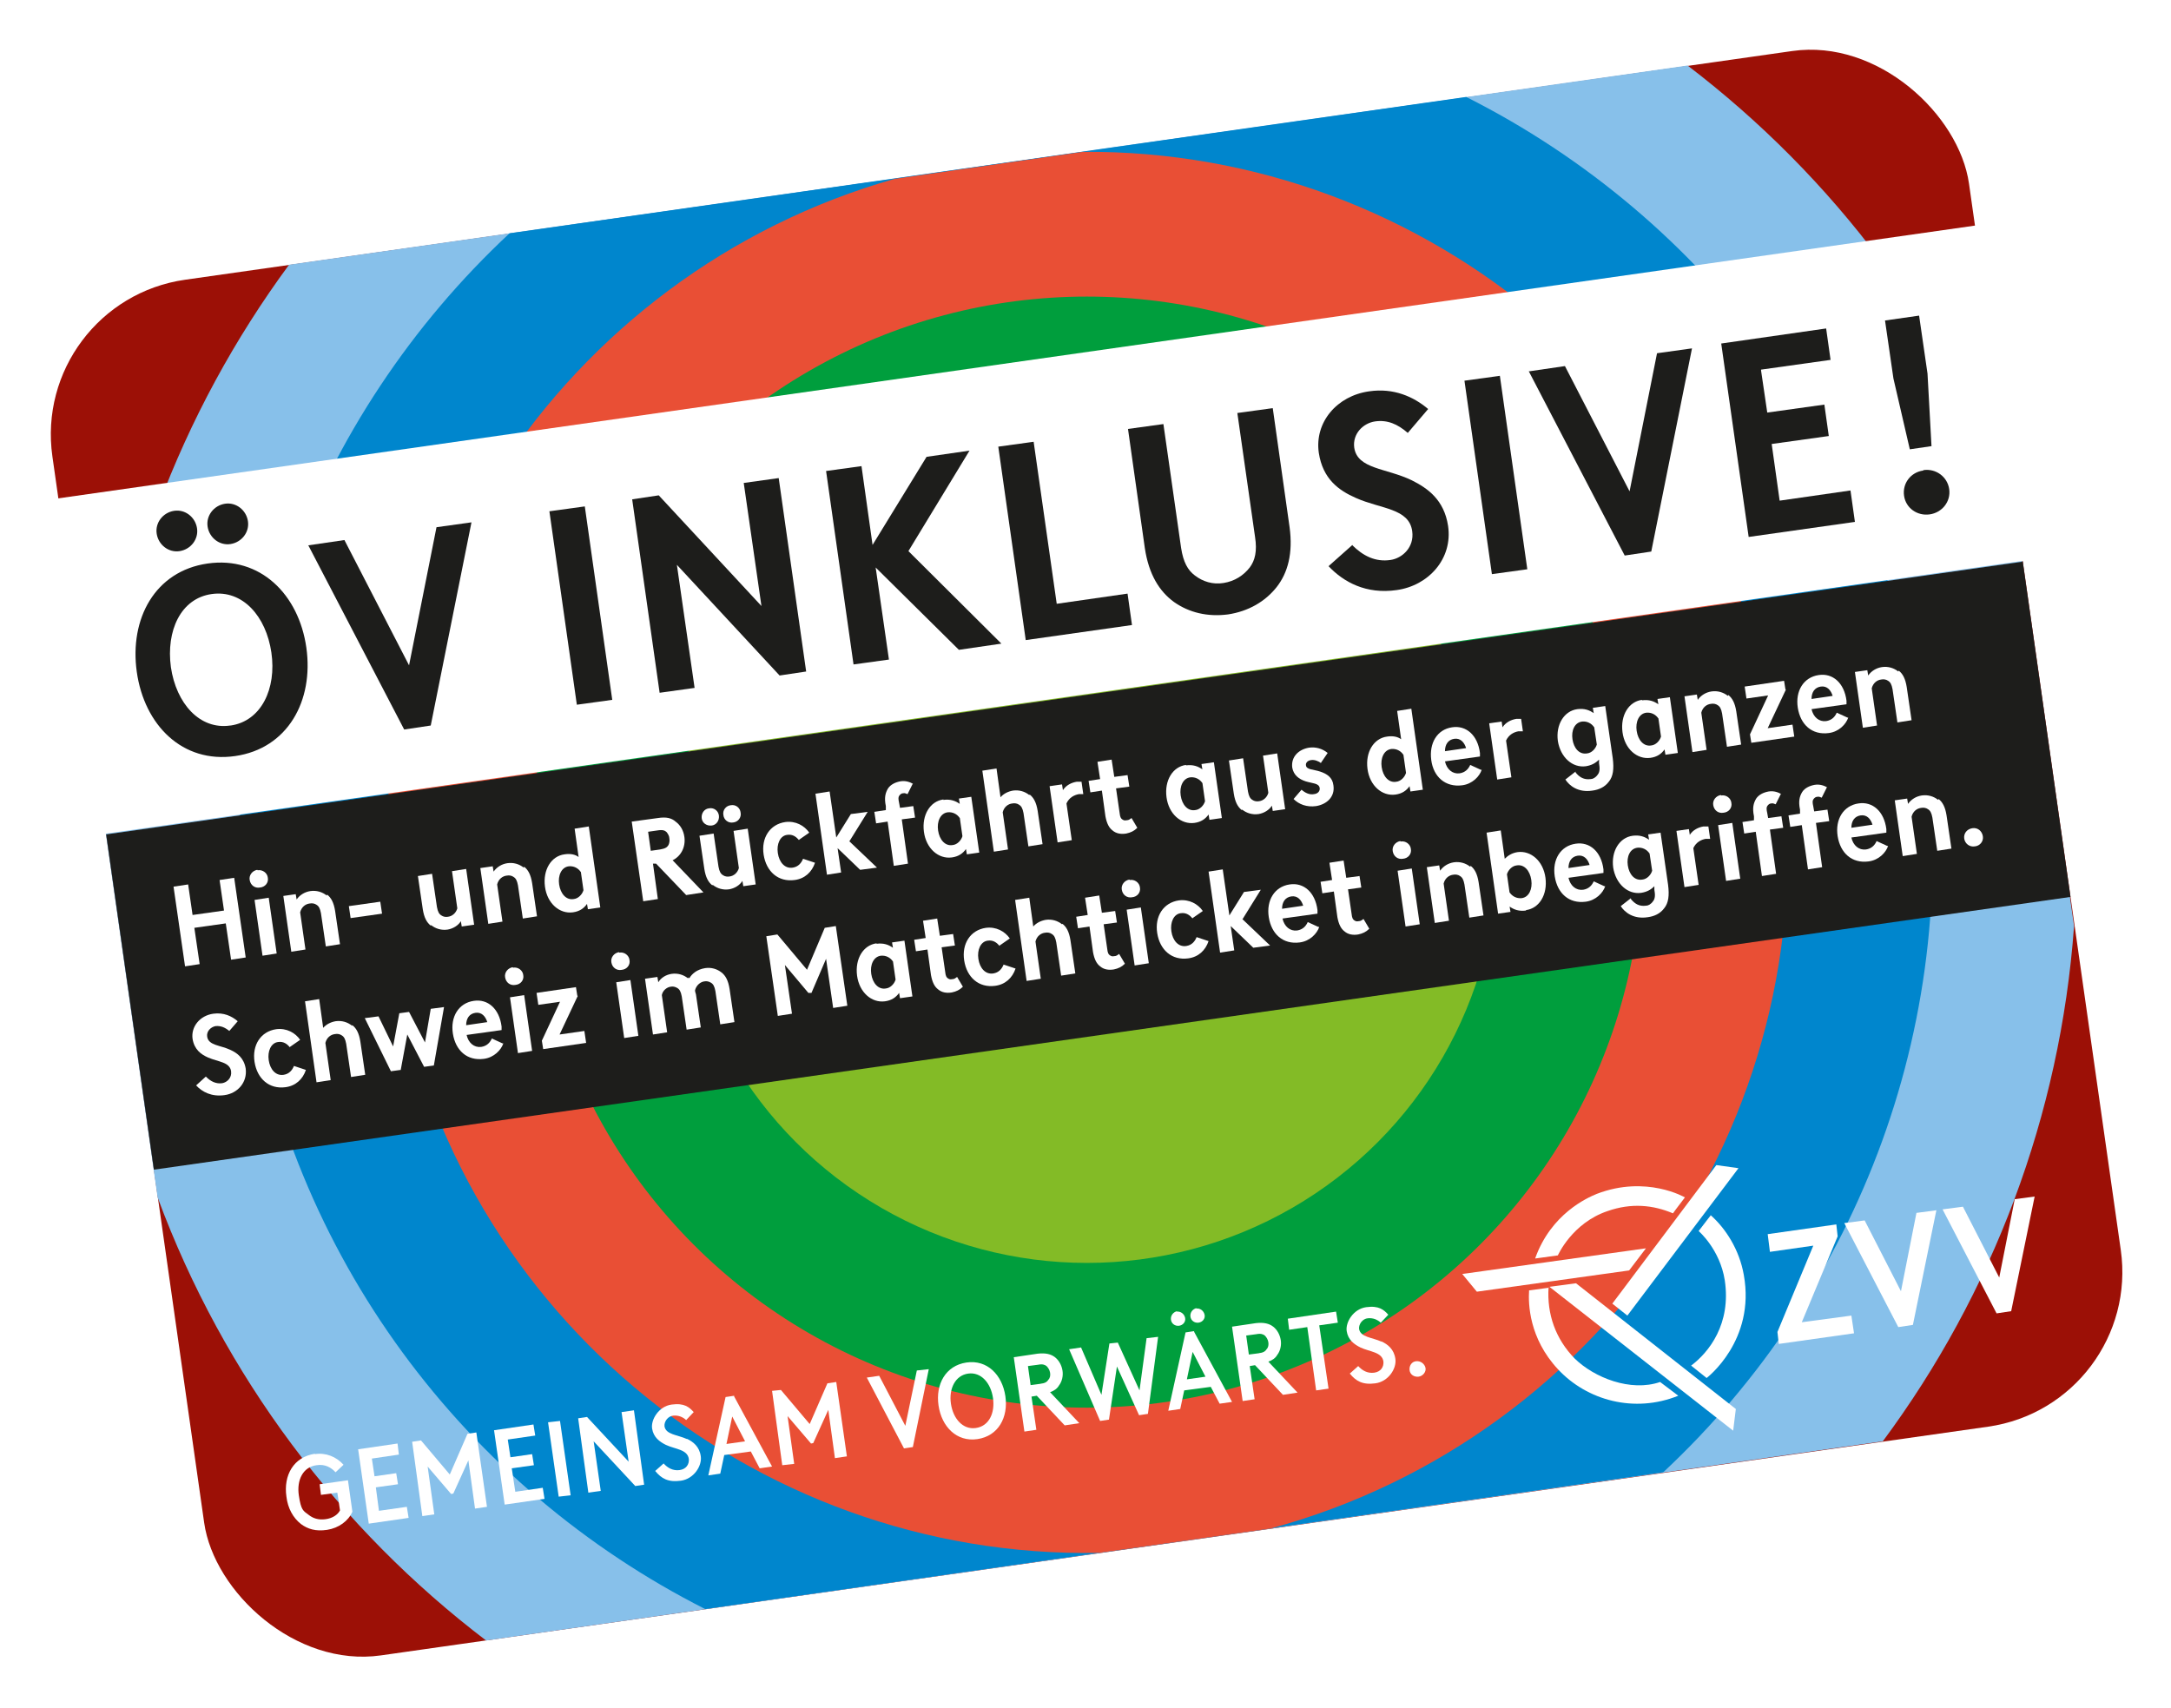 <?xml version="1.0" encoding="UTF-8"?>
<svg xmlns="http://www.w3.org/2000/svg" xmlns:xlink="http://www.w3.org/1999/xlink" version="1.1" viewBox="0 0 490.4 385.8">
  <!-- Generator: Adobe Illustrator 29.4.0, SVG Export Plug-In . SVG Version: 2.1.0 Build 152)  -->
  <defs>
    <style>
      .st0, .st1 {
        fill: none;
      }

      .st2 {
        fill-rule: evenodd;
      }

      .st2, .st3 {
        fill: #fff;
      }

      .st4 {
        fill: #0086cd;
      }

      .st5 {
        fill: #e94f35;
      }

      .st6 {
        fill: #83bb26;
      }

      .st7 {
        fill: #87c0ea;
      }

      .st8 {
        fill: #1d1d1b;
      }

      .st9 {
        fill: #9c1006;
      }

      .st10 {
        clip-path: url(#clippath-1);
      }

      .st1 {
        filter: url(#drop-shadow-1);
        stroke: #fff;
        stroke-miterlimit: 10;
        stroke-width: 10px;
      }

      .st11 {
        fill: #009e3d;
      }

      .st12 {
        clip-path: url(#clippath);
      }
    </style>
    <filter id="drop-shadow-1" x="1.4" y="1" width="488" height="383.3" filterUnits="userSpaceOnUse">
      <feOffset dx="4.3" dy="4.3"/>
      <feGaussianBlur result="blur" stdDeviation="2.8"/>
      <feFlood flood-color="#1d1d1b" flood-opacity=".7"/>
      <feComposite in2="blur" operator="in"/>
      <feComposite in="SourceGraphic"/>
    </filter>
    <clipPath id="clippath">
      <rect class="st0" x="62.8" y="281" width="400.6" height="59.9" transform="translate(-40.7 39.6) rotate(-8)"/>
    </clipPath>
    <clipPath id="clippath-1">
      <rect class="st0" x="62.8" y="281" width="400.6" height="59.9" transform="translate(-40.7 39.6) rotate(-8)"/>
    </clipPath>
  </defs>
  <g id="Ebene_1">
    <rect class="st1" x="26.8" y="35.7" width="437.3" height="313.9" rx="35.3" ry="35.3" transform="translate(-24.7 36.6) rotate(-8.1)"/>
    <rect class="st9" x="26.8" y="35.7" width="437.3" height="313.9" rx="35.3" ry="35.3" transform="translate(-24.7 36.6) rotate(-8.1)"/>
    <path class="st7" d="M65.3,59.8c-24.6,33.4-40,73.6-43.1,116.6l13.4,94.1c15,40.5,41.1,74.9,74.2,100.1l315.5-45c24.7-33.3,40.1-73.5,43.2-116.4l-13.5-95c-15-40.2-40.9-74.3-73.8-99.4L65.3,59.8Z"/>
    <path class="st4" d="M331.2,21.9l-216.1,30.8c-44.2,41.2-68.3,102.6-59.1,167,9.2,64.3,49.4,116.5,103.3,143.8l216.4-30.9c44.1-41.2,68.1-102.6,58.9-166.9s-49.4-116.6-103.4-143.8Z"/>
    <path class="st5" d="M88.8,214.9c11.4,80,80.8,137.4,159.5,135.9l38.7-5.5c76-20.6,126.6-95.1,115.2-175.1-11.3-79.3-79.6-136.5-157.6-135.9l-42.5,6.1c-75,21.3-124.6,95.2-113.3,174.6Z"/>
    <circle class="st11" cx="245.5" cy="192.5" r="125.5"/>
    <circle class="st6" cx="245.5" cy="192.5" r="92.8"/>
    <rect class="st3" x="16" y="81.3" width="438.1" height="76.5" transform="translate(-14.5 34.4) rotate(-8.1)"/>
    <rect class="st8" x="27.2" y="157.2" width="437.3" height="76.5" transform="translate(-25.1 36.7) rotate(-8.1)"/>
    <g>
      <path class="st3" d="M51,208.6l-7.1,1,1.2,8.2-3.3.5-2.6-18,3.3-.5,1,6.9,7.1-1-1-6.9,3.3-.5,2.6,18-3.3.5-1.2-8.2Z"/>
      <path class="st3" d="M58.2,196.6c1.1-.2,2.2.6,2.3,1.7.2,1.1-.6,2.1-1.8,2.2-1.1.2-2.1-.5-2.3-1.7-.2-1.1.6-2.1,1.7-2.3ZM62.5,215.4l-3.2.5-1.8-12.6,3.2-.5,1.8,12.6Z"/>
      <path class="st3" d="M73.9,202.1c.9.7,1.5,1.8,1.8,3.7l1.1,7.5-3.2.5-1.1-7.5c-.2-1.1-.5-1.6-1-1.9-.4-.3-1-.4-1.5-.3-1,.1-1.9.8-2.2,2l1.2,8.4-3.2.5-1.8-12.6,2.8-.4.2,1.2c.7-1,1.8-1.7,3.1-1.9,1.4-.2,2.7.2,3.7,1Z"/>
      <path class="st3" d="M85.9,203.7l.4,2.7-7.1,1-.4-2.7,7.1-1Z"/>
      <path class="st3" d="M97.3,209.1c-.9-.7-1.5-1.8-1.8-3.7l-1.1-7.5,3.2-.5,1.1,7.5c.2,1.1.5,1.6,1,1.9.4.3,1,.4,1.5.3.9-.1,1.8-.8,2.1-1.9l-1.2-8.4,3.2-.5,1.8,12.6-2.8.4-.2-1.2c-.6,1-1.8,1.7-3,1.9-1.4.2-2.7-.2-3.7-1Z"/>
      <path class="st3" d="M118.4,195.8c.9.7,1.5,1.8,1.8,3.7l1.1,7.5-3.2.5-1.1-7.5c-.2-1.1-.5-1.6-1-1.9-.4-.3-1-.4-1.5-.3-1,.1-1.9.8-2.2,2l1.2,8.4-3.2.5-1.8-12.6,2.8-.4.2,1.2c.7-1,1.8-1.7,3.1-1.9,1.4-.2,2.7.2,3.7,1Z"/>
      <path class="st3" d="M127.5,193c1.3-.2,2.4,0,3.2.6l-.9-6.4,3.2-.5,2.6,18.3-2.8.4-.2-1.2c-.7,1-1.7,1.7-3.2,1.9-3,.4-5.8-2-6.3-5.8s1.4-6.9,4.4-7.3ZM131.2,197c-.6-.9-1.6-1.4-2.7-1.3-1.7.2-2.5,2.1-2.2,4.1.3,2.1,1.6,3.6,3.3,3.3,1-.1,1.9-1,2.2-2l-.6-4.2Z"/>
      <path class="st3" d="M151.9,194.3l7,7.3-3.9.6-6.8-7.1h-.7c0,0,1.1,8,1.1,8l-3.3.5-2.6-18,5.9-.8c1.9-.3,3.1,0,4,.8,1.1.8,1.8,2,2,3.5.3,2.3-.8,4.4-2.8,5.3ZM147,192.2l2.1-.3c1.2-.2,1.6-.5,1.9-1,.2-.4.3-1,.2-1.5,0-.5-.3-1-.6-1.4-.4-.4-.9-.6-2.1-.4l-2.1.3.6,4.3Z"/>
      <path class="st3" d="M160.9,200c-.9-.7-1.5-1.8-1.8-3.7l-1.1-7.5,3.2-.5,1.1,7.5c.2,1.1.5,1.6,1,1.9.4.3,1,.4,1.5.3.9-.1,1.8-.8,2.1-1.9l-1.2-8.4,3.2-.5,1.8,12.6-2.8.4-.2-1.2c-.6,1-1.8,1.7-3,1.9-1.4.2-2.7-.2-3.7-1ZM160.2,182.6c1.1-.2,2.1.6,2.2,1.7s-.6,2.1-1.7,2.2-2.1-.6-2.2-1.7.6-2.1,1.7-2.2ZM165.1,181.9c1.1-.2,2.1.6,2.2,1.7.2,1.1-.6,2.1-1.7,2.2-1.1.2-2.1-.6-2.2-1.7-.2-1.1.6-2.1,1.7-2.2Z"/>
      <path class="st3" d="M180.5,189.8c-.6-.7-1.4-1.4-2.7-1.2-1.6.2-2.4,2.1-2.1,4.1.3,2.1,1.6,3.6,3.4,3.3,1.2-.2,1.9-1,2.3-2l2.7.9c-.7,2.1-2.3,3.6-4.6,3.9-3.7.5-6.4-1.9-7-5.7s1.4-6.9,4.9-7.4c2.3-.3,4.3.8,5.4,2.4l-2.3,1.6Z"/>
      <path class="st3" d="M191.8,190l6.3,6-3.8.5-5.1-4.9.8,5.5-3.2.5-2.6-18.3,3.2-.5,1.5,10.4,3.3-5.3,3.8-.5-4.1,6.6Z"/>
      <path class="st3" d="M206.2,177l-1.2,2.4c-.3-.1-.6-.3-1-.2-.4,0-.7.3-.9.6-.2.3-.2.7,0,1.6l.2,1.1,3-.4.4,2.6-3,.4,1.4,10-3.2.5-1.4-10-2.6.4-.4-2.6,2.6-.4v-.9c-.4-1.9-.1-3,.5-4,.6-.9,1.7-1.4,2.8-1.6,1.2-.2,2.2.2,2.9.6Z"/>
      <path class="st3" d="M213.1,180.7c1.6-.2,2.7.2,3.7.9l-.2-1.2,2.8-.4,1.8,12.6-2.8.4-.2-1.2c-.7,1-1.7,1.7-3.2,1.9-3,.4-5.8-2-6.3-5.8s1.4-6.9,4.4-7.3ZM216.8,184.8c-.6-.9-1.6-1.4-2.7-1.3-1.7.2-2.5,2.1-2.2,4.1.3,2.1,1.6,3.6,3.3,3.3,1-.1,1.9-1,2.2-2l-.6-4.2Z"/>
      <path class="st3" d="M232.6,179.5c.9.7,1.5,1.8,1.8,3.7l1.1,7.5-3.2.5-1.1-7.5c-.2-1.1-.5-1.6-1-1.9-.4-.3-1-.4-1.5-.3-1,.1-1.9.8-2.2,2l1.2,8.4-3.2.5-2.6-18.3,3.2-.5.9,6.5c.7-.8,1.7-1.3,2.8-1.5,1.4-.2,2.7.2,3.7,1Z"/>
      <path class="st3" d="M237.1,177.6l2.8-.4.2,1.3c.7-1.1,1.9-1.7,3.1-1.9.4,0,.7,0,1.1,0l.4,2.8c-.3,0-.6,0-1,0-1.1.2-2.2.8-2.8,2.1l1.2,8.3-3.2.5-1.8-12.6Z"/>
      <path class="st3" d="M256.8,187.1c-.6.6-1.4,1-2.4,1.2-1.2.2-2.3,0-3.1-.7-.8-.6-1.3-1.6-1.6-3.2l-.8-5.8-2.6.4-.4-2.6,2.6-.4-.6-3.9,3.2-.5.6,3.9,3-.4.4,2.6-3,.4.8,5.5c.1,1,.3,1.3.6,1.5.3.2.5.3,1,.2.5,0,.8-.3,1.1-.5l1.3,2.2Z"/>
      <path class="st3" d="M267.9,172.9c1.6-.2,2.7.2,3.7.9l-.2-1.2,2.8-.4,1.8,12.6-2.8.4-.2-1.2c-.7,1-1.7,1.7-3.2,1.9-3,.4-5.8-2-6.3-5.8s1.4-6.9,4.4-7.3ZM271.6,176.9c-.6-.9-1.6-1.4-2.7-1.3-1.7.2-2.5,2.1-2.2,4.1.3,2.1,1.6,3.6,3.3,3.3,1-.1,1.9-1,2.2-2l-.6-4.2Z"/>
      <path class="st3" d="M280.5,183c-.9-.7-1.5-1.8-1.8-3.7l-1.1-7.5,3.2-.5,1.1,7.5c.2,1.1.5,1.6,1,1.9.4.3,1,.4,1.5.3.9-.1,1.8-.8,2.1-1.9l-1.2-8.4,3.2-.5,1.8,12.6-2.8.4-.2-1.2c-.6,1-1.8,1.7-3,1.9-1.4.2-2.7-.2-3.7-1Z"/>
      <path class="st3" d="M298.4,172.4c-.6-.5-1.5-.8-2.2-.7-.9.1-1.3.7-1.2,1.2.1,1,1.7.9,3.2,1.4,1.5.5,2.8,1.3,3,3.1.4,2.6-1.5,4.3-3.9,4.7-2.1.3-3.9-.4-5.1-1.6l1.8-2.1c.8.7,1.8,1.2,2.8,1,1-.1,1.4-.8,1.3-1.4-.2-1.1-1.6-1-3.2-1.5-1.5-.5-2.7-1.4-3-3.1-.3-2.4,1.4-4.1,3.8-4.5,1.5-.2,3,.2,4.2,1.2l-1.5,2.2Z"/>
      <path class="st3" d="M313.3,166.4c1.3-.2,2.4,0,3.2.6l-.9-6.4,3.2-.5,2.6,18.3-2.8.4-.2-1.2c-.7,1-1.7,1.7-3.2,1.9-3,.4-5.8-2-6.3-5.8s1.4-6.9,4.4-7.3ZM317,170.5c-.6-.9-1.6-1.4-2.7-1.3-1.7.2-2.5,2.1-2.2,4.1.3,2.1,1.6,3.6,3.3,3.3,1-.1,1.9-1,2.2-2l-.6-4.2Z"/>
      <path class="st3" d="M334.7,173.9c-.5,1.5-2.1,3.2-4.4,3.5-3.8.5-6.5-1.9-7-5.7s1.3-6.9,4.7-7.4c3.2-.5,5.8,1.8,6.3,5.8,0,.2,0,.5,0,.8l-7.9,1.1c.4,1.8,1.7,2.9,3.3,2.7,1.3-.2,2-1,2.4-1.9l2.4,1.1ZM331.2,169.1c-.4-1.4-1.3-2.4-2.7-2.2-1.4.2-2.1,1.3-2.1,2.8l4.8-.7Z"/>
      <path class="st3" d="M336.4,163.4l2.8-.4.2,1.3c.7-1.1,1.9-1.7,3.1-1.9.4,0,.7,0,1.1,0l.4,2.8c-.3,0-.6,0-1,0-1.1.2-2.2.8-2.8,2.1l1.2,8.3-3.2.5-1.8-12.6Z"/>
      <path class="st3" d="M355.9,174.5c.9,1.1,1.9,1.7,3.4,1.5.5,0,1.1-.3,1.6-1,.5-.6.5-1.5.3-2.6v-.8c-.8.8-1.7,1.3-3,1.5-3,.4-5.7-2-6.3-5.7-.5-3.7,1.4-6.8,4.4-7.2,1.6-.2,2.7.2,3.7.9l-.2-1.2,2.8-.4,1.7,11.8c.3,2.4.1,4.1-.9,5.3-.9,1.2-2.2,1.8-3.7,2-3.2.5-5.2-1.1-6.1-2.5l2.3-1.8ZM360.1,164.3c-.6-.9-1.6-1.4-2.7-1.3-1.7.2-2.5,2-2.2,4,.3,2,1.5,3.5,3.3,3.2,1-.1,1.9-1,2.2-2l-.6-4Z"/>
      <path class="st3" d="M370.9,158.2c1.6-.2,2.7.2,3.7.9l-.2-1.2,2.8-.4,1.8,12.6-2.8.4-.2-1.2c-.7,1-1.7,1.7-3.2,1.9-3,.4-5.8-2-6.3-5.8s1.4-6.9,4.4-7.3ZM374.6,162.3c-.6-.9-1.6-1.4-2.7-1.3-1.7.2-2.5,2.1-2.2,4.1.3,2.1,1.6,3.6,3.3,3.3,1-.1,1.9-1,2.2-2l-.6-4.2Z"/>
      <path class="st3" d="M390.4,157c.9.7,1.5,1.8,1.8,3.7l1.1,7.5-3.2.5-1.1-7.5c-.2-1.1-.5-1.6-1-1.9-.4-.3-1-.4-1.5-.3-1,.1-1.9.8-2.2,2l1.2,8.4-3.2.5-1.8-12.6,2.8-.4.2,1.2c.7-1,1.8-1.7,3.1-1.9,1.4-.2,2.7.2,3.7,1Z"/>
      <path class="st3" d="M403.4,155.8l-4.1,8.7,5.6-.8.4,2.7-9.7,1.4-.3-1.9,4.1-8.8-4.9.7-.4-2.7,8.9-1.3.3,1.9Z"/>
      <path class="st3" d="M417.5,162.1c-.5,1.5-2.1,3.2-4.4,3.5-3.8.5-6.4-1.9-7-5.7s1.3-6.9,4.7-7.4c3.2-.5,5.8,1.8,6.3,5.8,0,.2,0,.5,0,.8l-7.9,1.1c.4,1.8,1.7,2.9,3.3,2.7,1.3-.2,2-1,2.4-1.9l2.4,1.1ZM414,157.3c-.4-1.4-1.3-2.4-2.7-2.2-1.4.2-2.1,1.3-2.1,2.8l4.8-.7Z"/>
      <path class="st3" d="M428.9,151.5c.9.7,1.5,1.8,1.8,3.7l1.1,7.5-3.2.5-1.1-7.5c-.2-1.1-.5-1.6-1-1.9-.4-.3-1-.4-1.5-.3-1,.1-1.9.8-2.2,2l1.2,8.4-3.2.5-1.8-12.6,2.8-.4.2,1.2c.7-1,1.8-1.7,3.1-1.9,1.4-.2,2.7.2,3.7,1Z"/>
      <path class="st3" d="M46.6,243.3c1,1,2.2,1.6,3.6,1.4,1.1-.2,2.2-1.2,2-2.7-.3-2.1-2.9-2.1-5.2-3.1-1.6-.7-3.1-1.8-3.5-4.2-.4-2.8,1.7-5.3,4.7-5.7,2.3-.3,4.1.5,5.5,1.7l-1.9,2.2c-1-.8-1.9-1.2-3.1-1.1-1.1.2-2.1,1.2-1.9,2.4.3,2,3,1.9,5.3,3,1.5.7,3,1.8,3.4,4.2.4,3.1-1.8,5.6-4.8,6-2.9.4-5-.7-6.4-2.2l2.2-2Z"/>
      <path class="st3" d="M65.5,236.6c-.6-.7-1.4-1.4-2.7-1.2-1.6.2-2.4,2.1-2.1,4.1.3,2.1,1.6,3.6,3.4,3.3,1.2-.2,1.9-1,2.3-2l2.7.9c-.7,2.1-2.3,3.6-4.6,3.9-3.7.5-6.4-1.9-7-5.7s1.4-6.9,4.9-7.4c2.3-.3,4.3.8,5.4,2.4l-2.3,1.6Z"/>
      <path class="st3" d="M79.6,231.6c.9.7,1.5,1.8,1.8,3.7l1.1,7.5-3.2.5-1.1-7.5c-.2-1.1-.5-1.6-1-1.9-.4-.3-1-.4-1.5-.3-1,.1-1.9.8-2.2,2l1.2,8.4-3.2.5-2.6-18.3,3.2-.5.9,6.5c.7-.8,1.7-1.3,2.8-1.5,1.4-.2,2.7.2,3.7,1Z"/>
      <path class="st3" d="M90.5,241.7l-2.2.3-5.9-12,3.1-.4,3.3,6.8,1.4-7.5,2.2-.3,3.6,6.9,1.3-7.6,3-.4-2.3,13.2-2.2.3-3.8-7.3-1.5,8.1Z"/>
      <path class="st3" d="M113.7,235.7c-.5,1.5-2.1,3.2-4.4,3.5-3.8.5-6.4-1.9-7-5.7s1.3-6.9,4.7-7.4c3.2-.5,5.8,1.8,6.3,5.8,0,.2,0,.5,0,.8l-7.9,1.1c.4,1.8,1.7,2.9,3.3,2.7,1.3-.2,2-1,2.4-1.9l2.4,1.1ZM110.1,231c-.4-1.4-1.3-2.4-2.7-2.2-1.4.2-2.1,1.3-2.1,2.8l4.8-.7Z"/>
      <path class="st3" d="M115.9,218.6c1.1-.2,2.2.6,2.3,1.7.2,1.1-.6,2.1-1.8,2.2-1.1.2-2.1-.5-2.3-1.7-.2-1.1.6-2.1,1.7-2.3ZM120.2,237.4l-3.2.5-1.8-12.6,3.2-.5,1.8,12.6Z"/>
      <path class="st3" d="M130.5,225l-4.1,8.7,5.6-.8.4,2.7-9.7,1.4-.3-1.9,4.1-8.8-4.9.7-.4-2.7,8.9-1.3.3,1.9Z"/>
      <path class="st3" d="M139.9,215.2c1.1-.2,2.2.6,2.3,1.7.2,1.1-.6,2.1-1.8,2.2-1.1.2-2.1-.5-2.3-1.7-.2-1.1.6-2.1,1.7-2.3ZM144.2,234l-3.2.5-1.8-12.6,3.2-.5,1.8,12.6Z"/>
      <path class="st3" d="M155.5,220.8l.2.2c.6-1,1.7-2,3.6-2.3,1.4-.2,2.7.2,3.7,1,.9.7,1.5,1.8,1.8,3.7l1.1,7.5-3.2.5-1.1-7.5c-.2-1.1-.5-1.6-1-1.9s-1-.4-1.5-.3c-.8.1-1.8.8-2.1,2,0,.3.1.6.2.9l1.1,7.5-3.2.5-1.1-7.5c-.2-1.1-.5-1.6-1-1.9s-1-.4-1.5-.3c-.8.1-1.8.8-2,1.9l1.2,8.4-3.2.5-1.8-12.6,2.8-.4.2,1.2c.6-1,1.7-1.7,3-1.9,1.4-.2,2.7.2,3.7,1Z"/>
      <path class="st3" d="M182.2,219.3l4.1-9.7,2.5-.4,2.6,18-3.2.5-1.6-11.1-3.3,7.7h-.7c0,0-5.3-6.3-5.3-6.3l1.6,11-3.2.5-2.6-18,2.5-.4,6.8,8.1Z"/>
      <path class="st3" d="M198,213.2c1.6-.2,2.7.2,3.7.9l-.2-1.2,2.8-.4,1.8,12.6-2.8.4-.2-1.2c-.7,1-1.7,1.7-3.2,1.9-3,.4-5.8-2-6.3-5.8s1.4-6.9,4.4-7.3ZM201.7,217.2c-.6-.9-1.6-1.4-2.7-1.3-1.7.2-2.5,2.1-2.2,4.1.3,2.1,1.6,3.6,3.3,3.3,1-.1,1.9-1,2.2-2l-.6-4.2Z"/>
      <path class="st3" d="M217.4,223c-.6.6-1.4,1-2.4,1.2-1.2.2-2.3,0-3.1-.7-.8-.6-1.3-1.6-1.6-3.2l-.8-5.8-2.6.4-.4-2.6,2.6-.4-.6-3.9,3.2-.5.6,3.9,3-.4.4,2.6-3,.4.8,5.5c.1,1,.3,1.3.6,1.5.3.2.5.3,1,.2.5,0,.8-.3,1.1-.5l1.3,2.2Z"/>
      <path class="st3" d="M225.8,213.7c-.6-.7-1.4-1.4-2.7-1.2-1.6.2-2.4,2.1-2.1,4.1.3,2.1,1.6,3.6,3.4,3.3,1.2-.2,1.9-1,2.3-2l2.7.9c-.7,2.1-2.3,3.6-4.6,3.9-3.7.5-6.4-1.9-7-5.7s1.4-6.9,4.9-7.4c2.3-.3,4.3.8,5.4,2.4l-2.3,1.6Z"/>
      <path class="st3" d="M240,208.7c.9.7,1.5,1.8,1.8,3.7l1.1,7.5-3.2.5-1.1-7.5c-.2-1.1-.5-1.6-1-1.9-.4-.3-1-.4-1.5-.3-1,.1-1.9.8-2.2,2l1.2,8.4-3.2.5-2.6-18.3,3.2-.5.9,6.5c.7-.8,1.7-1.3,2.8-1.5,1.4-.2,2.7.2,3.7,1Z"/>
      <path class="st3" d="M254,217.8c-.6.6-1.4,1-2.4,1.2-1.2.2-2.3,0-3.1-.7-.8-.6-1.3-1.6-1.6-3.2l-.8-5.8-2.6.4-.4-2.6,2.6-.4-.6-3.9,3.2-.5.6,3.9,3-.4.4,2.6-3,.4.8,5.5c.1,1,.3,1.3.6,1.5.3.2.5.3,1,.2.5,0,.8-.3,1.1-.5l1.3,2.2Z"/>
      <path class="st3" d="M255.2,198.8c1.1-.2,2.2.6,2.3,1.7.2,1.1-.6,2.1-1.8,2.2-1.1.2-2.1-.5-2.3-1.7-.2-1.1.6-2.1,1.7-2.3ZM259.5,217.6l-3.2.5-1.8-12.6,3.2-.5,1.8,12.6Z"/>
      <path class="st3" d="M269.4,207.5c-.6-.7-1.4-1.4-2.7-1.2-1.6.2-2.4,2.1-2.1,4.1.3,2.1,1.6,3.6,3.4,3.3,1.2-.2,1.9-1,2.3-2l2.7.9c-.7,2.1-2.3,3.6-4.6,3.9-3.7.5-6.4-1.9-7-5.7s1.4-6.9,4.9-7.4c2.3-.3,4.3.8,5.4,2.4l-2.3,1.6Z"/>
      <path class="st3" d="M280.6,207.6l6.3,6-3.8.5-5.1-4.9.8,5.5-3.2.5-2.6-18.3,3.2-.5,1.5,10.4,3.3-5.3,3.8-.5-4.1,6.6Z"/>
      <path class="st3" d="M298,209.4c-.5,1.5-2.1,3.2-4.4,3.5-3.8.5-6.4-1.9-7-5.7s1.3-6.9,4.7-7.4c3.2-.5,5.8,1.8,6.3,5.8,0,.2,0,.5,0,.8l-7.9,1.1c.4,1.8,1.7,2.9,3.3,2.7,1.3-.2,2-1,2.4-1.9l2.4,1.1ZM294.4,204.7c-.4-1.4-1.3-2.4-2.7-2.2-1.4.2-2.1,1.3-2.1,2.8l4.8-.7Z"/>
      <path class="st3" d="M309.2,209.9c-.6.6-1.4,1-2.4,1.2-1.2.2-2.3,0-3.1-.7-.8-.6-1.3-1.6-1.6-3.2l-.8-5.8-2.6.4-.4-2.6,2.6-.4-.6-3.9,3.2-.5.6,3.9,3-.4.4,2.6-3,.4.8,5.5c.1,1,.3,1.3.6,1.5.3.2.5.3,1,.2.5,0,.8-.3,1.1-.5l1.3,2.2Z"/>
      <path class="st3" d="M316.4,190.1c1.1-.2,2.2.6,2.3,1.7.2,1.1-.6,2.1-1.8,2.2-1.1.2-2.1-.5-2.3-1.7-.2-1.1.6-2.1,1.7-2.3ZM320.7,208.8l-3.2.5-1.8-12.6,3.2-.5,1.8,12.6Z"/>
      <path class="st3" d="M332.2,195.6c.9.7,1.5,1.8,1.8,3.7l1.1,7.5-3.2.5-1.1-7.5c-.2-1.1-.5-1.6-1-1.9-.4-.3-1-.4-1.5-.3-1,.1-1.9.8-2.2,2l1.2,8.4-3.2.5-1.8-12.6,2.8-.4.2,1.2c.7-1,1.8-1.7,3.1-1.9,1.4-.2,2.7.2,3.7,1Z"/>
      <path class="st3" d="M344.7,205.7c-1.6.2-2.7-.2-3.7-.9l.2,1.2-2.8.4-2.6-18.3,3.2-.5.9,6.4c.7-.7,1.6-1.3,2.9-1.5,3-.4,5.8,2,6.3,5.8s-1.4,6.9-4.4,7.3ZM341,201.6c.6.9,1.6,1.4,2.7,1.3,1.7-.2,2.5-2.1,2.2-4.1-.3-2.1-1.6-3.6-3.3-3.3-1,.1-1.9,1-2.2,2l.6,4.2Z"/>
      <path class="st3" d="M362.6,200.2c-.5,1.5-2.1,3.2-4.4,3.5-3.8.5-6.4-1.9-7-5.7s1.3-6.9,4.7-7.4c3.2-.5,5.8,1.8,6.3,5.8,0,.2,0,.5,0,.8l-7.9,1.1c.4,1.8,1.7,2.9,3.3,2.7,1.3-.2,2-1,2.4-1.9l2.4,1.1ZM359.1,195.5c-.4-1.4-1.3-2.4-2.7-2.2-1.4.2-2.1,1.3-2.1,2.8l4.8-.7Z"/>
      <path class="st3" d="M368.4,203.1c.9,1.1,1.9,1.7,3.4,1.5.5,0,1.1-.3,1.6-1,.5-.6.5-1.5.3-2.6v-.8c-.8.8-1.7,1.3-3,1.5-3,.4-5.7-2-6.3-5.7-.5-3.7,1.4-6.8,4.4-7.2,1.6-.2,2.7.2,3.7.9l-.2-1.2,2.8-.4,1.7,11.8c.3,2.4.1,4.1-.9,5.3-.9,1.2-2.2,1.8-3.7,2-3.2.5-5.2-1.1-6.1-2.5l2.3-1.8ZM372.6,192.8c-.6-.9-1.6-1.4-2.7-1.3-1.7.2-2.5,2-2.2,4,.3,2,1.5,3.5,3.3,3.2,1-.1,1.9-1,2.2-2l-.6-4Z"/>
      <path class="st3" d="M378.7,187.7l2.8-.4.2,1.3c.7-1.1,1.9-1.7,3.1-1.9.4,0,.7,0,1.1,0l.4,2.8c-.3,0-.6,0-1,0-1.1.2-2.2.8-2.8,2.1l1.2,8.3-3.2.5-1.8-12.6Z"/>
      <path class="st3" d="M388.8,179.7c1.1-.2,2.2.6,2.3,1.7.2,1.1-.6,2.1-1.8,2.2-1.1.2-2.1-.5-2.3-1.7-.2-1.1.6-2.1,1.7-2.3ZM393.1,198.5l-3.2.5-1.8-12.6,3.2-.5,1.8,12.6Z"/>
      <path class="st3" d="M402.3,179.3l-1.2,2.4c-.3-.1-.6-.3-1-.2-.4,0-.7.3-.9.6-.2.3-.2.7,0,1.6l.2,1.1,3-.4.4,2.6-3,.4,1.4,10-3.2.5-1.4-10-2.6.4-.4-2.6,2.6-.4v-.9c-.4-1.9-.1-3,.5-4,.6-.9,1.7-1.4,2.8-1.6,1.2-.2,2.2.2,2.9.6Z"/>
      <path class="st3" d="M412.7,177.8l-1.2,2.4c-.3-.1-.6-.3-1-.2-.4,0-.7.3-.9.6-.2.3-.2.7,0,1.6l.2,1.1,3-.4.4,2.6-3,.4,1.4,10-3.2.5-1.4-10-2.6.4-.4-2.6,2.6-.4v-.9c-.4-1.9-.1-3,.5-4,.6-.9,1.7-1.4,2.8-1.6,1.2-.2,2.2.2,2.9.6Z"/>
      <path class="st3" d="M426.5,191.1c-.5,1.5-2.1,3.2-4.4,3.5-3.8.5-6.4-1.9-7-5.7s1.3-6.9,4.7-7.4c3.2-.5,5.8,1.8,6.3,5.8,0,.2,0,.5,0,.8l-7.9,1.1c.4,1.8,1.7,2.9,3.3,2.7,1.3-.2,2-1,2.4-1.9l2.4,1.1ZM423,186.4c-.4-1.4-1.3-2.4-2.7-2.2-1.4.2-2.1,1.3-2.1,2.8l4.8-.7Z"/>
      <path class="st3" d="M437.9,180.5c.9.7,1.5,1.8,1.8,3.7l1.1,7.5-3.2.5-1.1-7.5c-.2-1.1-.5-1.6-1-1.9-.4-.3-1-.4-1.5-.3-1,.1-1.9.8-2.2,2l1.2,8.4-3.2.5-1.8-12.6,2.8-.4.2,1.2c.7-1,1.8-1.7,3.1-1.9,1.4-.2,2.7.2,3.7,1Z"/>
      <path class="st3" d="M445.5,187.1c1.2-.2,2.2.6,2.4,1.8.2,1.2-.7,2.2-1.8,2.3-1.2.2-2.2-.6-2.4-1.7-.2-1.2.6-2.2,1.8-2.4Z"/>
    </g>
    <g>
      <path class="st8" d="M46.9,127.3c11.9-1.7,20.6,7,22.3,19,1.7,12-4.2,22.8-16.1,24.5-11.9,1.7-20.5-7-22.2-19-1.7-12,4.1-22.8,16-24.5ZM39.3,115.4c2.5-.4,4.8,1.4,5.2,3.9.4,2.5-1.4,4.8-3.9,5.2-2.5.4-4.8-1.4-5.2-3.9-.4-2.5,1.4-4.8,3.9-5.2ZM52.1,163.9c6.9-1,10.4-8.3,9.2-16.5-1.2-8.2-6.5-14.2-13.5-13.2s-10.3,8.3-9.2,16.5c1.2,8.2,6.5,14.2,13.4,13.2ZM50.8,113.8c2.5-.4,4.8,1.4,5.2,3.9.4,2.5-1.4,4.8-3.9,5.2s-4.8-1.4-5.2-3.9c-.4-2.5,1.4-4.8,3.9-5.2Z"/>
      <path class="st8" d="M69.6,123.2l8.2-1.2,14.6,28.3,6.2-31.2,7.9-1.1-9.2,45.9-6,.9-21.6-41.5Z"/>
      <path class="st8" d="M124.1,115.5l8-1.1,6.2,43.7-8,1.1-6.2-43.7Z"/>
      <path class="st8" d="M176.1,152.6l-23.2-25,4,27.8-7.9,1.1-6.2-43.7,6-.9,23.2,25-4-27.8,7.9-1.1,6.2,43.7-6,.9Z"/>
      <path class="st8" d="M197.8,128.2l3,20.8-8,1.1-6.2-43.7,8-1.1,2.5,17.8,12.2-19.9,9.7-1.4-13.8,22.7,21,20.9-9.6,1.4-18.8-18.6Z"/>
      <path class="st8" d="M233.5,99.9l5.2,36.5,16-2.3,1,7.1-24,3.4-6.2-43.7,8-1.1Z"/>
      <path class="st8" d="M279.5,93.3l8-1.1,3.8,26.9c.8,5.9-.4,10.3-2.9,13.5-2.6,3.3-6.4,5.5-11,6.2-4.6.6-8.8-.4-12.2-2.8-3.3-2.4-5.7-6.2-6.6-12.2l-3.8-26.9,8-1.1,4,28c.5,3.2,1.5,5,3.1,6.2,1.8,1.4,4.1,2.1,6.5,1.7,2.5-.4,4.5-1.7,5.9-3.5,1.2-1.6,1.7-3.7,1.2-6.9l-4-28Z"/>
      <path class="st8" d="M305.4,123.1c2.5,2.5,5.3,3.9,8.7,3.4,2.7-.4,5.4-2.9,4.9-6.5-.7-5.2-7.1-5-12.7-7.5-3.9-1.7-7.5-4.3-8.4-10.2-1-6.9,4.1-12.9,11.4-13.9,5.5-.8,10,1.2,13.3,4l-4.6,5.4c-2.3-2-4.6-3-7.4-2.6-2.7.4-5.1,2.8-4.7,5.9.7,4.9,7.2,4.6,13,7.4,3.6,1.8,7.3,4.4,8.2,10.3,1.1,7.4-4.4,13.5-11.6,14.5-6.9,1-12-1.8-15.4-5.4l5.4-4.8Z"/>
      <path class="st8" d="M330.8,86l8-1.1,6.2,43.7-8,1.1-6.2-43.7Z"/>
      <path class="st8" d="M345.3,83.9l8.2-1.2,14.6,28.3,6.2-31.2,7.9-1.1-9.2,45.9-6,.9-21.6-41.5Z"/>
      <path class="st8" d="M397.8,83.7l1.4,9.5,12.9-1.8,1,7.1-12.9,1.8,1.8,12.8,16-2.3,1,7.1-24,3.4-6.2-43.7,23.7-3.4,1,7.1-15.7,2.2Z"/>
      <path class="st8" d="M436.2,100.8l-4.8.7-3.7-16-1.9-13.1,7.7-1.1,1.9,13.1.9,16.4ZM434.5,106.2c2.8-.4,5.4,1.5,5.8,4.3.4,2.8-1.6,5.3-4.4,5.7-2.8.4-5.4-1.4-5.8-4.2-.4-2.8,1.5-5.3,4.3-5.7Z"/>
    </g>
  </g>
  <g id="Logo">
    <g>
      <g class="st12">
        <path class="st3" d="M71.1,328.5c2.5-.4,4.9.6,6.5,2.4l-1.8,1.7c-1-1.1-2.4-1.9-4.3-1.6-3.1.4-4.5,3.4-4,6.8s1,3.5,2.2,4.4c1,.8,2.2,1.2,3.8,1s2.8-1,3.3-2l-.6-4-3.7.5-.3-2.4,6.4-.9,1,7.1c-.9,2.1-3.1,3.7-5.7,4.1s-4.4-.2-5.9-1.3c-1.8-1.4-3-3.6-3.3-6.2-.7-4.8,1.6-9,6.5-9.7h0Z"/>
      </g>
      <polygon class="st3" points="80.9 327.4 89.8 326.1 90.1 328.6 84 329.5 84.6 333.5 89.5 332.8 89.9 335.3 84.9 336 85.6 341.3 91.9 340.4 92.3 342.9 83.3 344.2 80.9 327.4 80.9 327.4"/>
      <polygon class="st3" points="93.1 325.7 95.1 325.4 101.6 333.1 105.6 323.9 107.6 323.6 110 340.4 107.3 340.8 105.8 329.9 102.4 337.4 101.9 337.5 96.6 331.3 98.1 342.1 95.4 342.5 93.1 325.7 93.1 325.7"/>
      <polygon class="st3" points="111.6 323.1 120.5 321.8 120.9 324.3 114.7 325.2 115.3 329.2 120.2 328.5 120.6 331 115.6 331.7 116.4 337 122.6 336.1 123 338.6 114 339.9 111.6 323.1 111.6 323.1"/>
      <polygon class="st3" points="123.8 321.3 126.5 321 128.9 337.8 126.2 338.1 123.8 321.3 123.8 321.3"/>
      <polygon class="st3" points="145.5 335.4 143.5 335.7 134.1 325.6 135.7 336.8 132.9 337.2 130.6 320.4 132.6 320.1 142 330.2 140.4 319 143.2 318.6 145.5 335.4 145.5 335.4"/>
      <path class="st3" d="M155.1,325c1.5.7,2.9,1.8,3.2,4s-1.6,5.1-4.5,5.5-4.4-.5-5.8-2.2l1.9-1.7c.9,1,2.1,1.7,3.6,1.5s2.2-1.3,2.1-2.5c-.3-2.2-3.1-2.2-5.2-3.2-1.4-.7-2.8-1.7-3.1-3.7s1.5-5,4.4-5.4,4,.6,5,1.7l-1.7,1.8c-.8-.7-1.7-1.1-2.9-1s-2.1,1.3-2,2.4c.3,1.9,2.9,1.9,5.1,2.9h0Z"/>
      <path class="st3" d="M164.1,326.2l4.2-.6-2.9-5.6-1.3,6.2h0ZM165.8,315.4l8.6,15.9-2.8.4-2-3.8-6,.8-.9,4.2-2.7.4,3.9-17.7,2-.3h0Z"/>
      <polygon class="st3" points="174.4 314.2 176.4 314 182.9 321.7 186.9 312.5 188.9 312.2 191.3 329 188.6 329.4 187.1 318.5 183.7 326 183.2 326.1 177.9 319.9 179.4 330.7 176.7 331 174.4 314.2 174.4 314.2"/>
      <polygon class="st3" points="195.8 311.2 198.6 310.8 204.5 322.1 207.1 309.6 209.8 309.3 206.2 326.9 204.2 327.2 195.8 311.2 195.8 311.2"/>
      <path class="st3" d="M220.4,322.6c3-.4,4.4-3.4,3.9-6.8s-2.7-5.9-5.6-5.5-4.4,3.4-3.9,6.8,2.7,5.9,5.6,5.5h0ZM218.3,307.8c4.7-.7,8.1,2.8,8.8,7.6s-1.6,9-6.3,9.7-8.1-2.8-8.8-7.6,1.6-9,6.3-9.7h0Z"/>
      <path class="st3" d="M235,312.6c1-.1,1.5-.4,1.8-.9.4-.4.5-1,.4-1.6s-.4-1.1-.8-1.5c-.4-.3-.9-.5-1.9-.3l-2.3.3.6,4.3,2.3-.3h0ZM234.2,315.3l-1.2.2,1.1,7.5-2.7.4-2.4-16.8,5.4-.8c1.8-.2,3,.1,3.9.8.9.7,1.5,1.8,1.7,3s-.1,2.5-.8,3.4c-.4.7-1.1,1.2-2,1.5l6.6,7-3.3.5-6.4-6.8h0Z"/>
      <polygon class="st3" points="241.5 304.8 244.2 304.4 248.8 315.1 250.6 303.5 252.5 303.3 257.4 314.1 259 302.3 261.6 302 259.3 319.4 257.3 319.7 252.3 308.7 250.5 320.7 248.5 321 241.5 304.8 241.5 304.8"/>
      <path class="st3" d="M270.2,295.6c.9-.1,1.7.5,1.9,1.4s-.5,1.7-1.4,1.8-1.7-.5-1.8-1.4.5-1.7,1.4-1.9h0ZM268.1,311.6l4.2-.6-2.9-5.6-1.3,6.2h0ZM265.8,296.3c.9-.1,1.7.5,1.9,1.4s-.5,1.7-1.4,1.8-1.7-.5-1.8-1.4.5-1.7,1.4-1.9h0ZM269.7,300.8l8.6,15.9-2.8.4-2-3.8-6,.8-.9,4.2-2.7.4,3.9-17.7,2-.3h0Z"/>
      <path class="st3" d="M284.3,305.7c1-.1,1.5-.4,1.8-.9.4-.4.5-1,.4-1.6s-.4-1.1-.8-1.5c-.4-.3-.9-.5-1.9-.3l-2.3.3.6,4.3,2.3-.3h0ZM283.5,308.4l-1.2.2,1.1,7.5-2.7.4-2.4-16.8,5.4-.8c1.8-.2,3,.1,3.9.8.9.7,1.5,1.8,1.7,3s-.1,2.5-.8,3.4c-.4.7-1.1,1.2-2,1.5l6.6,7-3.3.5-6.4-6.8h0Z"/>
      <polygon class="st3" points="295.3 299.8 291.2 300.4 290.9 297.9 301.8 296.3 302.2 298.8 298 299.4 300.1 313.7 297.3 314.1 295.3 299.8 295.3 299.8"/>
      <path class="st3" d="M312,303c1.5.7,2.9,1.8,3.2,4s-1.6,5.1-4.5,5.5-4.4-.5-5.8-2.2l1.9-1.7c.9,1,2.1,1.7,3.6,1.5s2.2-1.3,2.1-2.5c-.3-2.2-3.1-2.2-5.2-3.2-1.4-.7-2.8-1.7-3.1-3.7s1.5-5,4.4-5.4,4,.6,5,1.7l-1.7,1.8c-.8-.7-1.7-1.1-2.9-1s-2.1,1.3-2,2.4c.3,1.9,2.9,1.9,5.1,2.9h0Z"/>
      <path class="st3" d="M319.9,307.5c1-.1,1.9.6,2.1,1.5s-.6,1.9-1.6,2-1.9-.5-2-1.5.5-1.9,1.5-2h0Z"/>
      <polygon class="st3" points="401.5 300.9 409.6 281.4 399.8 282.8 399.3 278.8 414.8 276.6 415.1 279.3 407 298.7 418.2 297.2 418.8 301.2 401.8 303.6 401.5 300.9 401.5 300.9"/>
      <polygon class="st3" points="416.6 276.3 421.2 275.7 429.4 291.7 432.9 274 437.4 273.4 432.1 299.3 428.8 299.8 416.6 276.3 416.6 276.3"/>
      <g class="st10">
        <polygon class="st3" points="438.8 273.2 443.4 272.6 451.6 288.6 455.1 270.9 459.6 270.3 454.3 296.2 451 296.7 438.8 273.2 438.8 273.2"/>
        <path class="st3" d="M346.8,284.2c3.6-10,11.7-13.6,13.9-14.5,11.2-4.3,19.9.8,19.9.8-1.7,2.2-2.7,3.6-2.7,3.6-4.5-1.9-9.4-2.4-14.8-.5-8,2.7-11.2,10-11.2,10l-5.1.7h0Z"/>
      </g>
      <path class="st2" d="M386.4,274.5c3.4,3,6.5,7.8,7.5,13.5,2.7,14.9-8.4,23.3-8.4,23.3l-3.5-2.8c4-3,9.1-9.4,7.6-19.3-1.1-7-5.9-11.1-5.9-11.1,1.9-2.5,2.7-3.5,2.7-3.5h0Z"/>
      <path class="st2" d="M349.8,290.8c-.4,6.1,1.6,11.7,5.9,16.1,4.4,4.3,12.6,7.6,19.3,5.3l4.1,3.1c-9.9,4-20.6,1.1-27.2-6-6.5-7-6.7-14.7-6.5-17.8l4.5-.6h0Z"/>
      <polygon class="st3" points="364.2 294.5 387.7 263.2 392.7 263.9 367.6 297.2 364.2 294.5 364.2 294.5"/>
      <polygon class="st3" points="350 290.7 356 289.9 392.1 318.3 391.5 323.2 350 290.7 350 290.7"/>
      <polygon class="st3" points="330.3 287.8 371.8 282 368 287 333.6 291.8 330.3 287.8 330.3 287.8"/>
    </g>
  </g>
</svg>